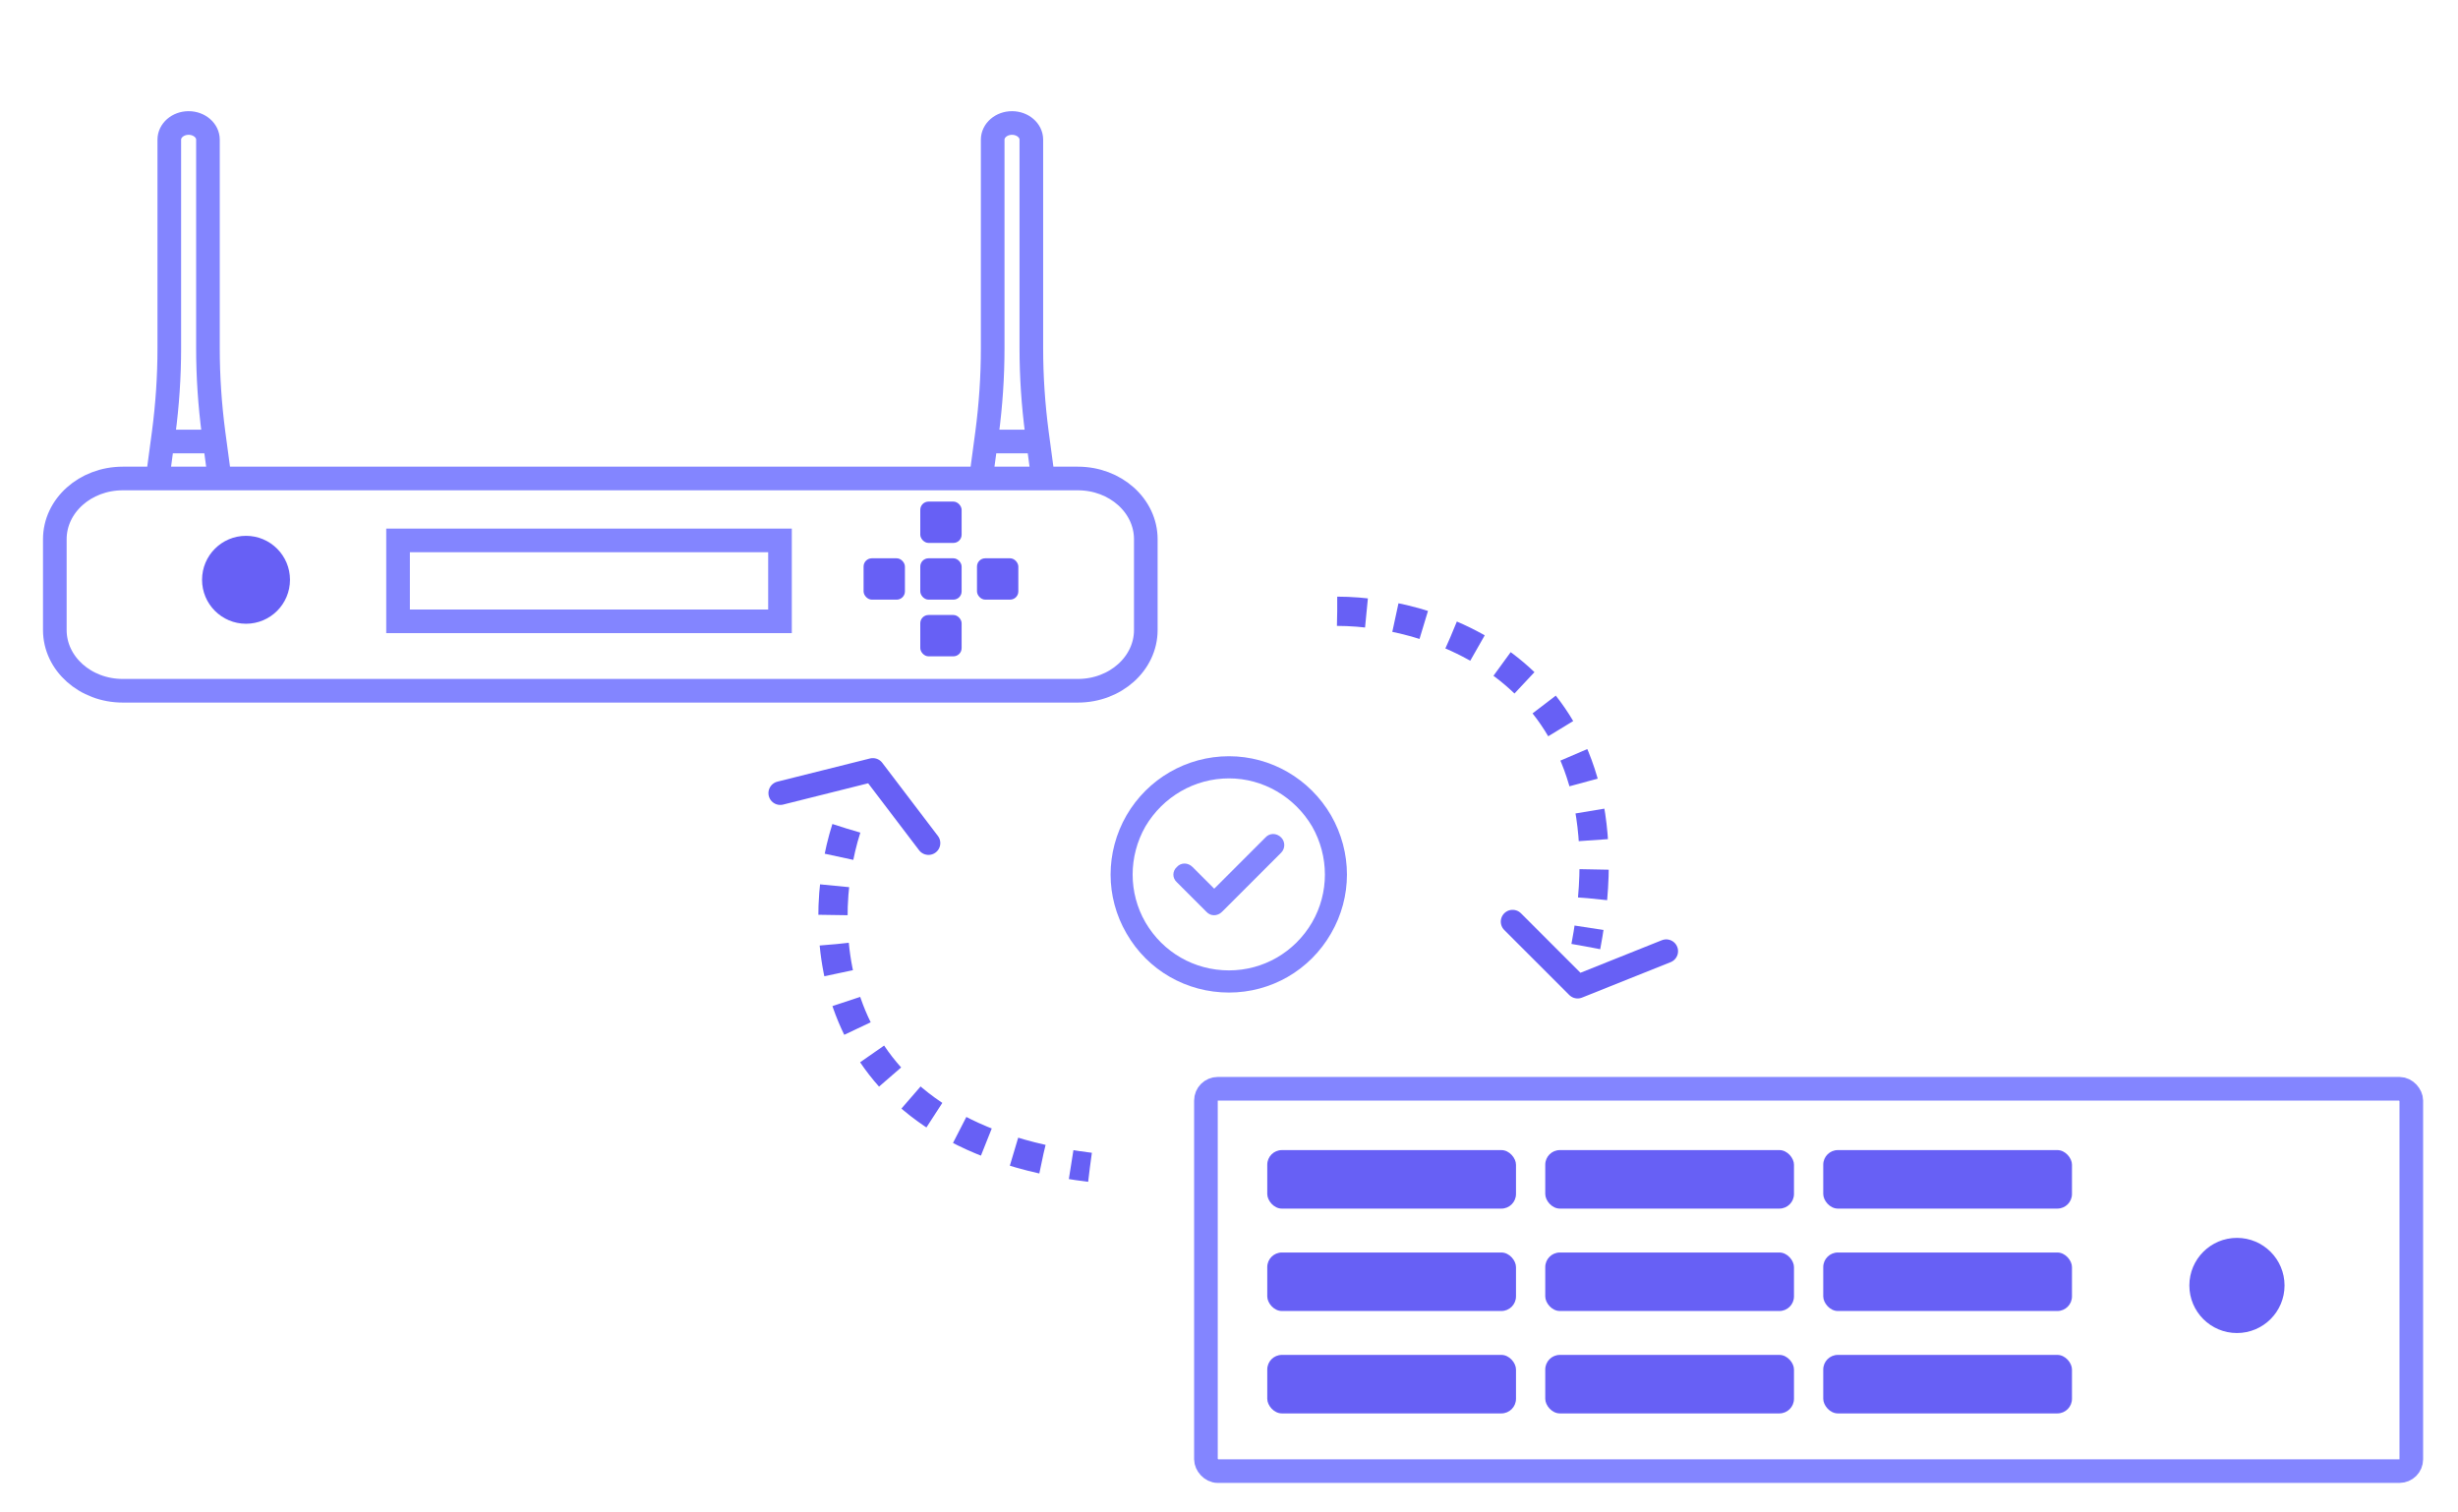 <svg xmlns="http://www.w3.org/2000/svg" fill="none" viewBox="0 0 208 128" height="128" width="208">
<rect stroke-width="2" stroke="#8385FF" rx="1" height="32.357" width="102" y="92.143" x="102.048"></rect>
<rect fill="#6760F5" rx="1.238" height="4.952" width="21.048" y="97.334" x="107.238"></rect>
<rect fill="#6760F5" rx="1.238" height="4.952" width="21.048" y="97.333" x="130.762"></rect>
<rect fill="#6760F5" rx="1.238" height="4.952" width="21.048" y="97.333" x="154.286"></rect>
<rect fill="#6760F5" rx="1.238" height="4.952" width="21.048" y="106" x="107.238"></rect>
<rect fill="#6760F5" rx="1.238" height="4.952" width="21.048" y="106" x="130.762"></rect>
<rect fill="#6760F5" rx="1.238" height="4.952" width="21.048" y="106" x="154.286"></rect>
<rect fill="#6760F5" rx="1.238" height="4.952" width="21.048" y="114.666" x="107.238"></rect>
<rect fill="#6760F5" rx="1.238" height="4.952" width="21.048" y="114.666" x="130.762"></rect>
<rect fill="#6760F5" rx="1.238" height="4.952" width="21.048" y="114.666" x="154.286"></rect>
<circle fill="#6760F5" r="4.027" cy="108.789" cx="189.294"></circle>
<path stroke-miterlimit="10" stroke-width="2" stroke="#8385FF" d="M83.011 40.493L83.528 36.642C83.842 34.26 84.003 31.87 84.003 29.474V11.819C84.003 11.045 84.731 10.409 85.638 10.409C86.536 10.409 87.274 11.038 87.274 11.819V29.474C87.274 31.87 87.435 34.26 87.748 36.642L88.265 40.493M83.299 37.365H87.977M13.334 40.493L13.851 36.642C14.165 34.26 14.326 31.87 14.326 29.474V11.819C14.326 11.045 15.055 10.409 15.961 10.409C16.86 10.409 17.597 11.038 17.597 11.819V29.474C17.597 31.87 17.758 34.26 18.071 36.642L18.588 40.493M13.622 37.364H18.3M10.385 40.495H91.214C94.387 40.495 96.96 42.796 96.96 45.636V53.318C96.96 56.157 94.387 58.459 91.214 58.459H10.385C7.212 58.459 4.639 56.157 4.639 53.318V45.636C4.639 42.796 7.212 40.495 10.385 40.495Z"></path>
<path stroke-width="2" stroke="#8385FF" d="M33.684 52.583V45.735H66.004V52.583H33.684Z"></path>
<rect fill="#6760F5" rx="0.697" height="3.498" width="3.498" y="47.249" x="73.078"></rect>
<rect fill="#6760F5" rx="0.697" height="3.498" width="3.498" y="47.249" x="77.876"></rect>
<rect fill="#6760F5" rx="0.697" height="3.498" width="3.498" y="42.45" x="77.876"></rect>
<rect fill="#6760F5" rx="0.697" height="3.498" width="3.498" y="52.047" x="77.876"></rect>
<rect fill="#6760F5" rx="0.697" height="3.498" width="3.498" y="47.249" x="82.675"></rect>
<circle fill="#6760F5" r="3.721" cy="49.068" cx="20.819"></circle>
<path stroke-dasharray="2.48 2.48" stroke-width="2.476" stroke="#6760F5" d="M113.158 51.733C121.97 51.739 138.514 57.419 134.196 80.101"></path>
<path stroke-linejoin="round" stroke-linecap="round" stroke-width="2" stroke="#6760F5" d="M128 78L133.5 83.5L141 80.5"></path>
<path stroke-dasharray="2.48 2.48" stroke-width="2.476" stroke="#6760F5" d="M71.617 70.111C68.939 78.506 69.312 95.994 92.231 98.788"></path>
<path stroke-linejoin="round" stroke-linecap="round" stroke-width="2" stroke="#6760F5" d="M78.57 71.351L73.862 65.16L66.026 67.122"></path>
<path fill="#8385FF" d="M104 65.875C101.07 65.875 98.414 67.438 96.93 69.938C95.484 72.477 95.484 75.562 96.93 78.062C98.414 80.602 101.07 82.125 104 82.125C106.891 82.125 109.547 80.602 111.031 78.062C112.477 75.562 112.477 72.477 111.031 69.938C109.547 67.438 106.891 65.875 104 65.875ZM104 84C100.406 84 97.125 82.125 95.328 79C93.531 75.914 93.531 72.125 95.328 69C97.125 65.914 100.406 64 104 64C107.555 64 110.836 65.914 112.633 69C114.43 72.125 114.43 75.914 112.633 79C110.836 82.125 107.555 84 104 84ZM108.414 72.164L103.414 77.164C103.023 77.555 102.438 77.555 102.086 77.164L99.586 74.664C99.195 74.312 99.195 73.727 99.586 73.375C99.938 72.984 100.523 72.984 100.914 73.375L102.75 75.211L107.086 70.875C107.438 70.484 108.023 70.484 108.414 70.875C108.766 71.227 108.766 71.812 108.414 72.164Z"></path>
</svg>
